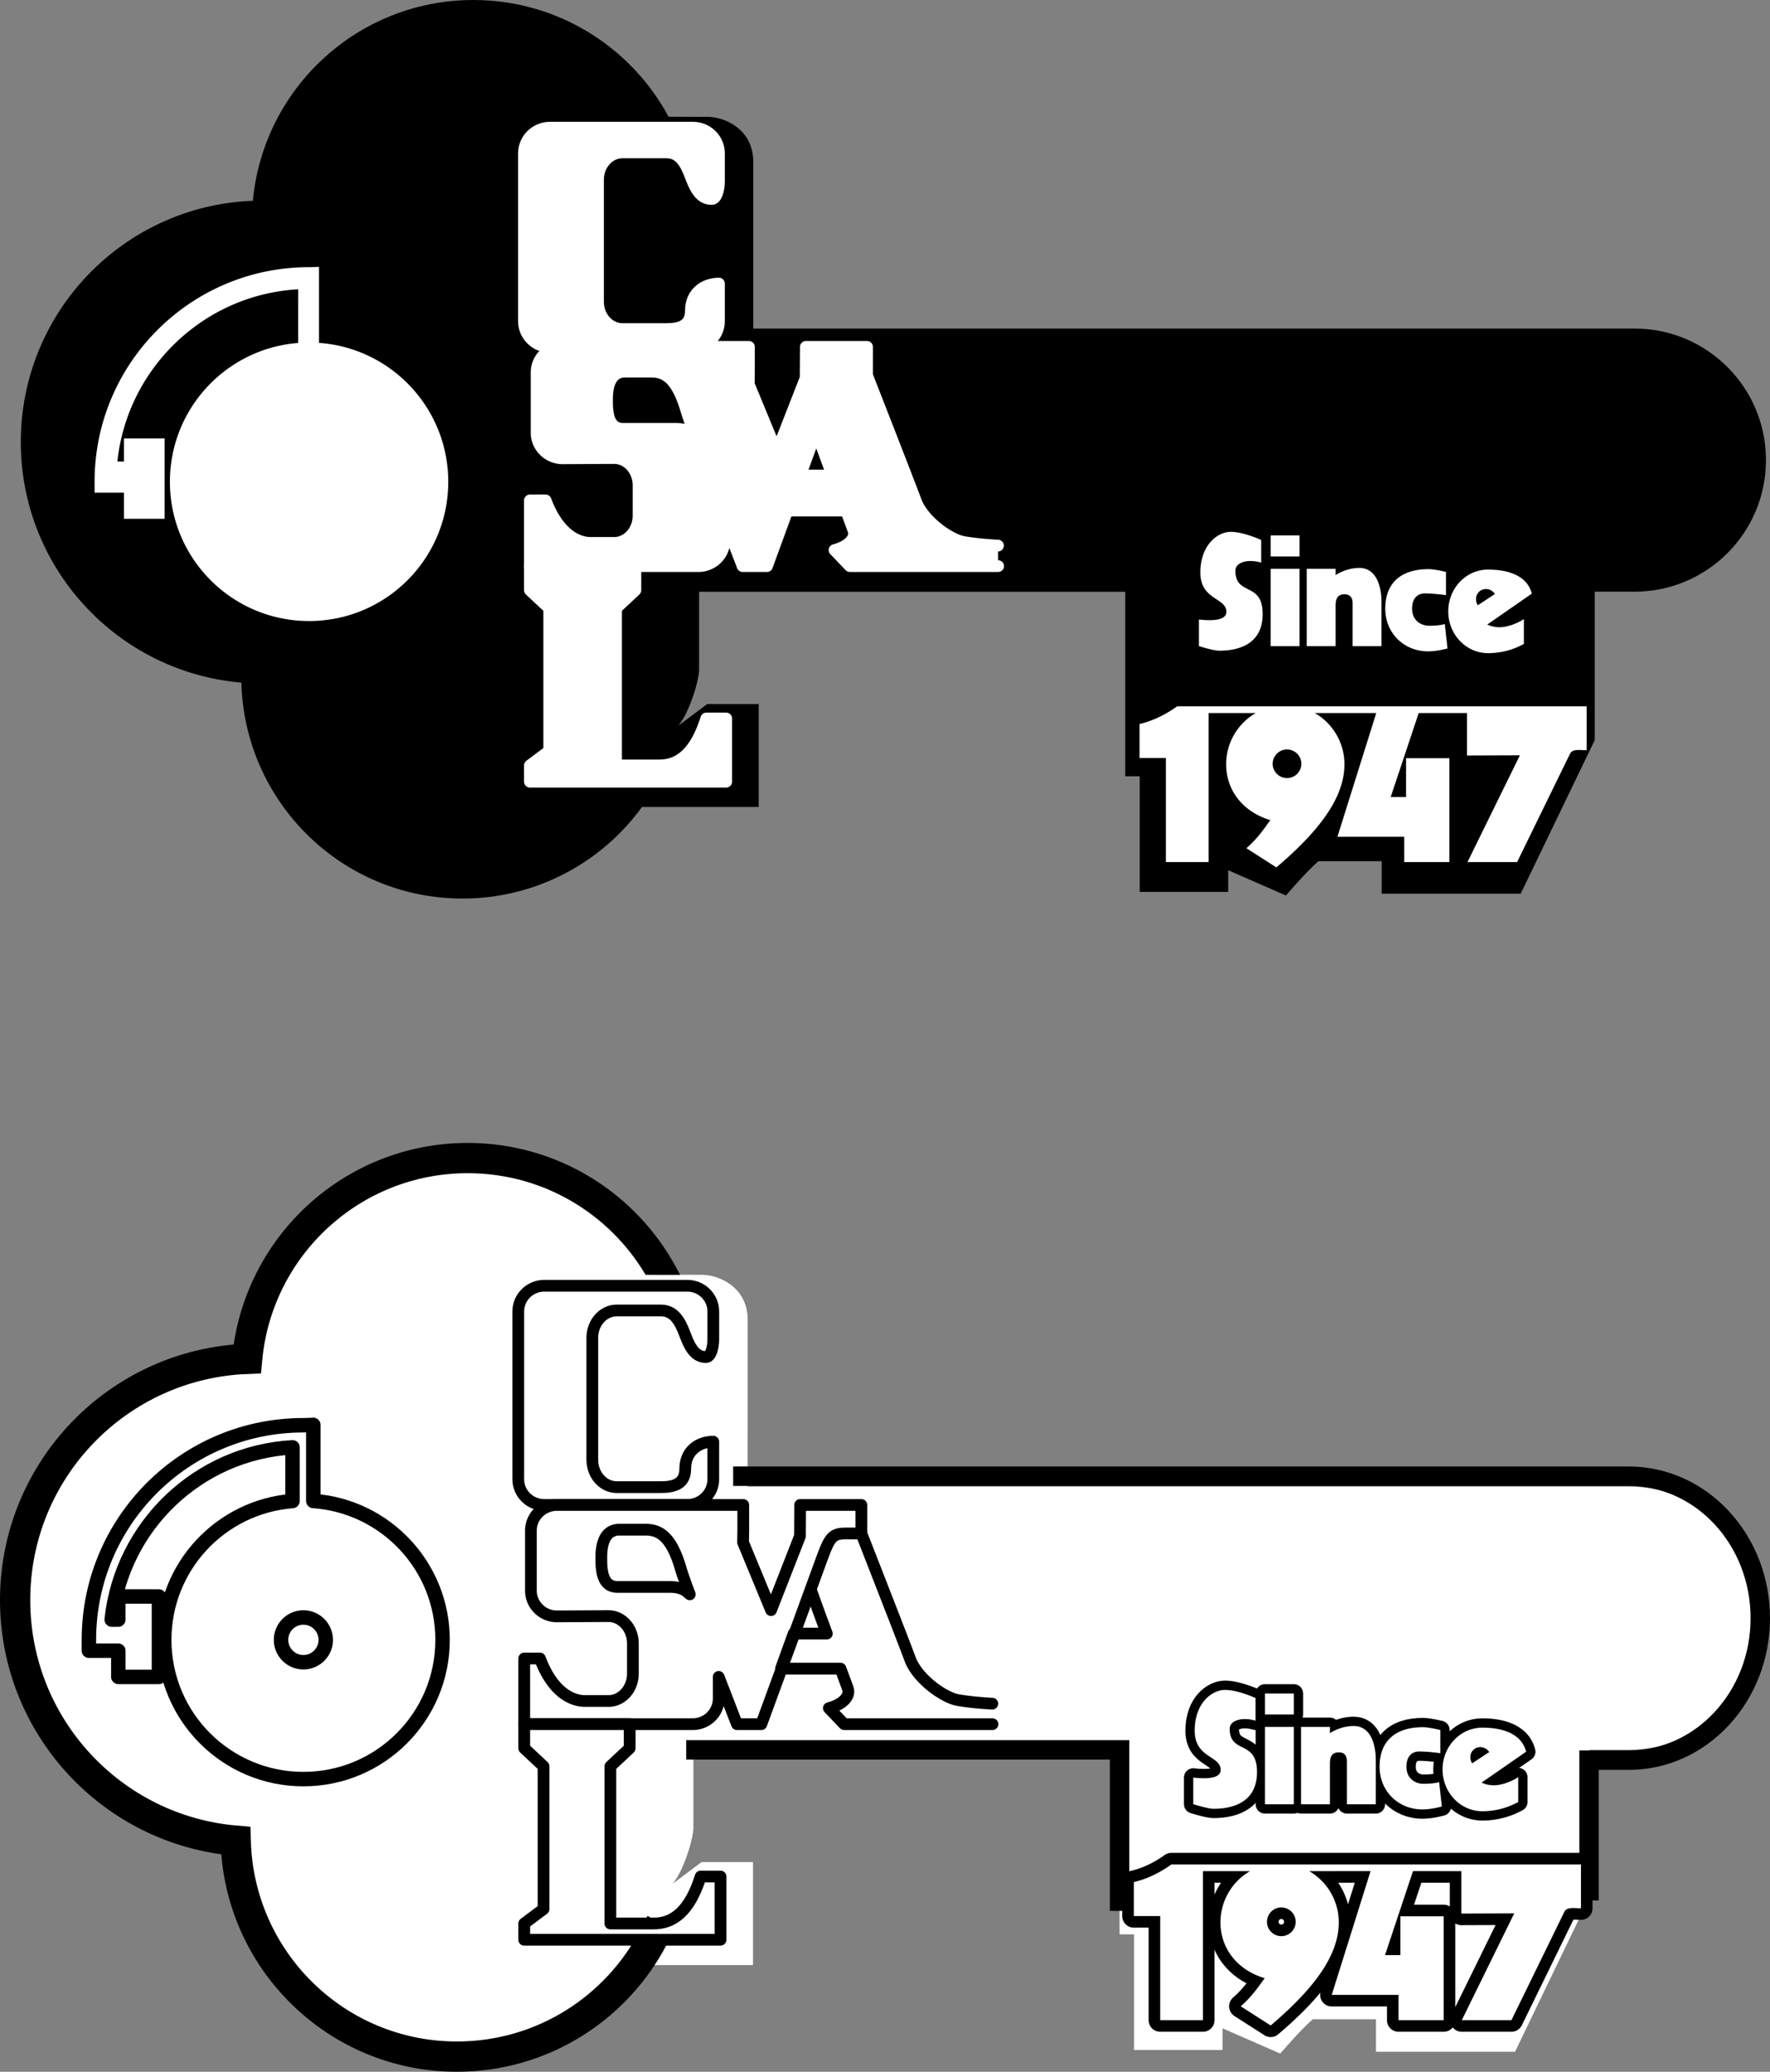 <svg xmlns="http://www.w3.org/2000/svg" width="367.586" height="430.023"><rect width="100%" height="100%" fill="#808080" stroke="none"/><path fill="#fff" d="M132.148 407.879c-8.363 11.508-21.953 19.004-37.265 19.004-25 0-45.29-19.977-45.934-44.82-25.66-2.188-45.808-23.708-45.808-49.934 0-27.035 21.406-49.07 48.191-50.078 2.18-23.387 21.848-41.676 45.8-41.676 17.532 0 32.774 9.809 40.54 24.234 0 0 5.21.02 8.21.02 3 0 9.376 2.25 9.376 9.375v34.562h183c15.086 0 27.312 12.227 27.312 27.313 0 15.086-12.226 27.312-27.312 27.312h-8.25v30.813l-15.375 31.875h-28.875v-6.75h-13.125c-2.625 2.25-6.75 7.125-6.75 7.125l-12-5.25v4.5h-18.375v-24h-3v-38.297h-88.5v16.172c0 2.25-2.063 9-4.313 11.625l6-4.5h10.688v21.375h-24.235"/><path fill="#fff" d="M23.195 336.168c2.067-19.355 17.926-34.656 37.555-35.746l-.004 11.14c-14.902 1.153-26.64 13.614-26.64 28.817 0 15.96 12.94 28.902 28.902 28.902 15.96 0 28.902-12.941 28.902-28.902 0-15.27-11.84-27.774-26.844-28.832v-15.793s-1.12.078-2.058.078c-24.602 0-44.547 19.945-44.547 44.547v2.25h6.11v5.437h8.437V331.38H24.57v4.789h-1.375"/><path fill="none" stroke="#000" stroke-linecap="round" stroke-linejoin="round" stroke-width="3" d="M23.195 336.168c2.067-19.355 17.926-34.656 37.555-35.746l-.004 11.14c-14.902 1.153-26.64 13.614-26.64 28.817 0 15.96 12.94 28.902 28.902 28.902 15.96 0 28.902-12.941 28.902-28.902 0-15.27-11.84-27.774-26.844-28.832v-15.793s-1.12.078-2.058.078c-24.602 0-44.547 19.945-44.547 44.547v2.25h6.11v5.437h8.437V331.38H24.57v4.789zm0 0"/><path fill="#fff" d="M63.008 345.02a4.641 4.641 0 1 0-.001-9.283 4.641 4.641 0 0 0 0 9.283"/><path fill="none" stroke="#000" stroke-linecap="round" stroke-linejoin="round" stroke-width="3" d="M63.008 345.02a4.641 4.641 0 1 0-.001-9.283 4.641 4.641 0 0 0 0 9.283zm0 0"/><path fill="none" stroke="#000" stroke-linecap="square" stroke-width="6.281" d="M135.812 401.906c-7.636 14.832-23.097 24.977-40.93 24.977-25 0-45.288-19.977-45.933-44.82-25.66-2.188-45.808-23.708-45.808-49.934 0-27.035 21.406-49.07 48.191-50.078 2.18-23.387 21.848-41.676 45.8-41.676 17.532 0 32.774 9.809 40.54 24.234"/><path fill="none" stroke="#000" stroke-width="4.031" d="M152.258 306.41h186c15.086 0 27.312 13.195 27.312 29.469 0 16.273-12.226 29.469-27.312 29.469h-8.25v29.12m-97.5 2.161v-33.422h-90"/><path fill="#fff" d="M148.133 307.055c0 2.941-2.418 5.324-5.399 5.324h-29.703c-2.98 0-5.398-2.383-5.398-5.324v-34.852c0-2.937 2.418-5.324 5.398-5.324h29.703c2.98 0 5.399 2.387 5.399 5.324v5.774c0 1.847-.563 3.699-1.5 3.699-2 0-3.188-1.48-4.32-4.543-1.043-2.813-2.274-5.125-5.075-5.125h-9.156c-2.805 0-5.074 2.543-5.074 5.68V303c0 3.137 2.27 5.68 5.074 5.68h9.156c2.801 0 5.074-.692 5.074-3.828 0-3.57 2.633-5.606 5.82-5.606v7.809"/><path fill="#fff" d="m153.047 357.879-3.79-9.805v4.477c0 2.941-2.417 5.328-5.398 5.328h-34.988v-13.633h3.262c2.625 6.973 6.582 8.824 9.387 8.824h4.843c2.801 0 5.074-2.543 5.074-5.68v-6.265c0-3.133-2.273-5.676-5.074-5.676-2.043 0-8.68.051-10.707.051-2.98 0-5.398-2.387-5.398-5.328v-12.469c0-2.941 2.418-5.324 5.398-5.324h38.703v5.18c0 .367-.039 2.59-.039 2.59l5.813 14.054 6-15.351.039-6.473h12.71v5.918h-3.187c-2.812 0-3.375.738-5.062 5.363a98636.271 98636.271 0 0 1-12.524 34.219zm-28.164-34.16c0 3.133.582 5.676 3.387 5.676h10.843c2.801 0 3.582 1.109 4.137 1.535 0 0-1.305-3.387-1.875-5.34-1.992-6.813-4.523-8.082-7.324-8.082h-5.406c-2.805 0-3.762 2.543-3.762 5.68v.53"/><path fill="#fff" d="M178.883 318.297s8.625 22.012 10.125 26.078c1.5 4.07 6.984 7.996 9.937 8.508 3.188.554 7.125.742 7.125.742l.04 4.254h-30.79l-3.187-3.328c2.812-.742 4.5-2.406 3.937-4.07-.144-.434-.73-2.016-1.52-4.13h-12.355l2.625-7.277h6.89c-1.585-4.207-3.327-9.125-3.327-9.125s2.625-6.82 3.375-9.07 1.312-2.582 7.125-2.582m-48.113 39.582v5l-4.012 3.75v32.625h9c4.125 0 7.5-2.625 9.75-9.75h4.125v13.125H108.87v-3.375l4.012-3v-29.625l-4.012-3.75v-5h21.899m150.371.379c3.157 0 4.579 3.152 4.579 7.148v9.098h-6v-8.95c0-1.16-.563-1.824-1.668-1.824-1.106 0-1.856.497-1.856 2.32v8.454h-6V358.44h6v1.309s2.102-1.492 4.946-1.492"/><path fill="none" stroke="#000" stroke-linecap="round" stroke-linejoin="round" stroke-width="3.864" d="M281.14 358.258c3.157 0 4.579 3.152 4.579 7.148v9.098h-6v-8.95c0-1.16-.563-1.824-1.668-1.824-1.106 0-1.856.497-1.856 2.32v8.454h-6V358.44h6v1.309s2.102-1.492 4.946-1.492zm0 0"/><path fill="#fff" stroke="#000" stroke-linecap="round" stroke-linejoin="round" stroke-width="3.864" d="M268.695 358.441v16.063h-6V358.44zm-6-6.933v4.363h6v-4.363zm0 0"/><path fill="#fff" d="M248.11 359.219c0-5.746 3.597-8.45 6.296-8.45 2.703 0 6.34 1.688 6.34 1.688v4.7c-2.887-.848-5.363-.016-5.363 1.667 0 5.367 5.664 2.18 5.664 9.012 0 5.746-4.238 7.605-9.04 7.605-1.19 0-4.198-.957-4.198-.957v-5.523c2.511.293 5.699.281 5.699-1.574 0-3.008-5.399-2.422-5.399-8.168"/><path fill="none" stroke="#000" stroke-linecap="round" stroke-linejoin="round" stroke-width="3.864" d="M248.11 359.219c0-5.746 3.597-8.45 6.296-8.45 2.703 0 6.34 1.688 6.34 1.688v4.7c-2.887-.848-5.363-.016-5.363 1.667 0 5.367 5.664 2.18 5.664 9.012 0 5.746-4.238 7.605-9.04 7.605-1.19 0-4.198-.957-4.198-.957v-5.523c2.511.293 5.699.281 5.699-1.574 0-3.008-5.399-2.422-5.399-8.168zm0 0"/><path fill="#fff" d="m298.871 369.895.563 5.07s-2.114.61-4.012.61c-5.063 0-8.918-3.821-8.918-8.86 0-5.043 2.95-8.207 9.016-8.207 1.261 0 3.601.582 3.601.582v4.82s-2.457-.36-4.351-.36c-1.922 0-2.688 1.434-2.688 3.165 0 2.476 1.86 3.539 3.531 3.539 2.367 0 3.258-.36 3.258-.36"/><path fill="none" stroke="#000" stroke-linecap="round" stroke-linejoin="round" stroke-width="3.864" d="m298.871 369.895.563 5.07s-2.114.61-4.012.61c-5.063 0-8.918-3.821-8.918-8.86 0-5.043 2.95-8.207 9.016-8.207 1.261 0 3.601.582 3.601.582v4.82s-2.457-.36-4.351-.36c-1.922 0-2.688 1.434-2.688 3.165 0 2.476 1.86 3.539 3.531 3.539 2.367 0 3.258-.36 3.258-.36zm0 0"/><path fill="#fff" d="M307.695 370.004c.375.187 1.313.562 2.532.562 1.5 0 3.468-.656 5.07-1.687v5.152a15.333 15.333 0 0 1-7.45 1.918c-4.562 0-8.261-3.883-8.261-8.672 0-4.793 3.7-8.675 8.262-8.675 4.312 0 8.144 1.304 9.097 4.988zm1.582-6.336c-.68-1.027-2.02-1.336-3-.691-.976.644-1.218 2-.543 3.027l3.543-2.336"/><path fill="none" stroke="#000" stroke-linecap="round" stroke-linejoin="round" stroke-width="3.864" d="M307.695 370.004c.375.187 1.313.562 2.532.562 1.5 0 3.468-.656 5.07-1.687v5.152a15.333 15.333 0 0 1-7.45 1.918c-4.562 0-8.261-3.883-8.261-8.672 0-4.793 3.7-8.675 8.262-8.675 4.312 0 8.144 1.304 9.097 4.988zm1.582-6.336c-.68-1.027-2.02-1.336-3-.691-.976.644-1.218 2-.543 3.027zm0 0"/><path fill="#fff" d="M263.121 398.973a2.98 2.98 0 1 1 5.958.005 2.98 2.98 0 0 1-5.958-.005zm30.324-10.594 10.043.004v8.809l10.977-.04-10.887 22.164h10.309l10.984-22.472c.527-1.078 1.961-.75 3.453-.75v-9.102H243.27c-1.493 1.098-4.481 2.922-7.801 3.656v7.06h5.476v21.608h8.875v-30.933h9.785a12.284 12.284 0 0 0-6.144 10.644c0 5.16 3.234 9.79 9.191 11.582-.882 1.11-2.285 3.465-4.984 5.829l6.223 3.98c9.105-7.73 14.14-14.605 14.14-21.39 0-4.551-2.472-8.524-6.148-10.645l12.75-.004-8.063 25.687h13.875v5.25h9.375v-21.562h-9v8.062h-3.187l5.812-17.437"/><path fill="none" stroke="#000" stroke-linecap="round" stroke-linejoin="round" stroke-width="4.811" d="M263.121 398.973a2.98 2.98 0 1 1 5.958.005 2.98 2.98 0 0 1-5.958-.005zm30.324-10.594 10.043.004v8.809l10.977-.04-10.887 22.164h10.309l10.984-22.472c.527-1.078 1.961-.75 3.453-.75v-9.102H243.27c-1.493 1.098-4.481 2.922-7.801 3.656v7.06h5.476v21.608h8.875v-30.933h9.785a12.284 12.284 0 0 0-6.144 10.644c0 5.16 3.234 9.79 9.191 11.582-.882 1.11-2.285 3.465-4.984 5.829l6.223 3.98c9.105-7.73 14.14-14.605 14.14-21.39 0-4.551-2.472-8.524-6.148-10.645l12.75-.004-8.063 25.687h13.875v5.25h9.375v-21.562h-9v8.062h-3.187zm0 0"/><path fill="#fff" d="M281.14 358.258c3.157 0 4.579 3.152 4.579 7.148v9.098h-6v-8.95c0-1.16-.563-1.824-1.668-1.824-1.106 0-1.856.497-1.856 2.32v8.454h-6V358.44h6v1.309s2.102-1.492 4.946-1.492m-12.446.184v16.063h-6V358.44zm-6-6.933v4.363h6v-4.363zm-14.585 7.711c0-5.746 3.597-8.45 6.296-8.45 2.703 0 6.34 1.688 6.34 1.688v4.7c-2.887-.848-5.363-.016-5.363 1.667 0 5.367 5.664 2.18 5.664 9.012 0 5.746-4.238 7.605-9.04 7.605-1.19 0-4.198-.957-4.198-.957v-5.523c2.511.293 5.699.281 5.699-1.574 0-3.008-5.399-2.422-5.399-8.168m50.762 10.676.563 5.07s-2.114.61-4.012.61c-5.063 0-8.918-3.821-8.918-8.86 0-5.043 2.95-8.207 9.016-8.207 1.261 0 3.601.582 3.601.582v4.82s-2.457-.36-4.351-.36c-1.922 0-2.688 1.434-2.688 3.165 0 2.476 1.86 3.539 3.531 3.539 2.367 0 3.258-.36 3.258-.36m8.824.11c.375.187 1.313.562 2.532.562 1.5 0 3.468-.656 5.07-1.687v5.152a15.333 15.333 0 0 1-7.45 1.918c-4.562 0-8.261-3.883-8.261-8.672 0-4.793 3.7-8.675 8.262-8.675 4.312 0 8.144 1.304 9.097 4.988zm1.582-6.336c-.68-1.027-2.02-1.336-3-.691-.976.644-1.218 2-.543 3.027l3.543-2.336m-46.156 35.305a2.98 2.98 0 1 1 5.958.005 2.98 2.98 0 0 1-5.958-.005zm30.324-10.594 10.043.004v8.809l10.977-.04-10.887 22.164h10.309l10.984-22.472c.527-1.078 1.961-.75 3.453-.75v-9.102H243.27c-1.493 1.098-4.481 2.922-7.801 3.656v7.06h5.476v21.608h8.875v-30.933h9.785a12.284 12.284 0 0 0-6.144 10.644c0 5.16 3.234 9.79 9.191 11.582-.882 1.11-2.285 3.465-4.984 5.829l6.223 3.98c9.105-7.73 14.14-14.605 14.14-21.39 0-4.551-2.472-8.524-6.148-10.645l12.75-.004-8.063 25.687h13.875v5.25h9.375v-21.562h-9v8.062h-3.187l5.812-17.437m-138.187-89.938v-24.437c0-7.125-6.375-9.375-9.375-9.375s-14.215-.02-14.215-.02v33.77l23.59.062"/><path fill="#fff" d="M148.133 307.055c0 2.941-2.418 5.324-5.399 5.324h-29.703c-2.98 0-5.398-2.383-5.398-5.324v-34.852c0-2.937 2.418-5.324 5.398-5.324h29.703c2.98 0 5.399 2.387 5.399 5.324v5.774c0 1.847-.563 3.699-1.5 3.699-2 0-3.188-1.48-4.32-4.543-1.043-2.813-2.274-5.125-5.075-5.125h-9.156c-2.805 0-5.074 2.543-5.074 5.68V303c0 3.137 2.27 5.68 5.074 5.68h9.156c2.801 0 5.074-.692 5.074-3.828 0-3.57 2.633-5.606 5.82-5.606v7.809"/><path fill="none" stroke="#000" stroke-linecap="round" stroke-linejoin="round" stroke-width="2.438" d="M148.133 307.055c0 2.941-2.418 5.324-5.399 5.324h-29.703c-2.98 0-5.398-2.383-5.398-5.324v-34.852c0-2.937 2.418-5.324 5.398-5.324h29.703c2.98 0 5.399 2.387 5.399 5.324v5.774c0 1.847-.563 3.699-1.5 3.699-2 0-3.188-1.48-4.32-4.543-1.043-2.813-2.274-5.125-5.075-5.125h-9.156c-2.805 0-5.074 2.543-5.074 5.68V303c0 3.137 2.27 5.68 5.074 5.68h9.156c2.801 0 5.074-.692 5.074-3.828 0-3.57 2.633-5.606 5.82-5.606v7.809zm0 0"/><path fill="#fff" d="m153.047 357.879-3.79-9.805v4.477c0 2.941-2.417 5.328-5.398 5.328h-34.988v-13.633h3.262c2.625 6.973 6.582 8.824 9.387 8.824h4.843c2.801 0 5.074-2.543 5.074-5.68v-6.265c0-3.133-2.273-5.676-5.074-5.676-2.043 0-8.68.051-10.707.051-2.98 0-5.398-2.387-5.398-5.328v-12.469c0-2.941 2.418-5.324 5.398-5.324h38.703v5.18c0 .367-.039 2.59-.039 2.59l5.813 14.054 6-15.351.039-6.473h12.71v5.918h-3.187c-2.812 0-3.375.738-5.062 5.363a98636.271 98636.271 0 0 1-12.524 34.219zm-28.164-34.16c0 3.133.582 5.676 3.387 5.676h10.843c2.801 0 3.582 1.109 4.137 1.535 0 0-1.305-3.387-1.875-5.34-1.992-6.813-4.523-8.082-7.324-8.082h-5.406c-2.805 0-3.762 2.543-3.762 5.68v.53"/><path fill="none" stroke="#000" stroke-linecap="round" stroke-linejoin="round" stroke-width="2.438" d="m153.047 357.879-3.79-9.805v4.477c0 2.941-2.417 5.328-5.398 5.328h-34.988v-13.633h3.262c2.625 6.973 6.582 8.824 9.387 8.824h4.843c2.801 0 5.074-2.543 5.074-5.68v-6.265c0-3.133-2.273-5.676-5.074-5.676-2.043 0-8.68.051-10.707.051-2.98 0-5.398-2.387-5.398-5.328v-12.469c0-2.941 2.418-5.324 5.398-5.324h38.703v5.18c0 .367-.039 2.59-.039 2.59l5.813 14.054 6-15.351.039-6.473h12.71v5.918h-3.187c-2.812 0-3.375.738-5.062 5.363a98636.271 98636.271 0 0 1-12.524 34.219zm-28.164-34.16c0 3.133.582 5.676 3.387 5.676h10.843c2.801 0 3.582 1.109 4.137 1.535 0 0-1.305-3.387-1.875-5.34-1.992-6.813-4.523-8.082-7.324-8.082h-5.406c-2.805 0-3.762 2.543-3.762 5.68zm0 0"/><path fill="none" stroke="#000" stroke-linecap="round" stroke-linejoin="round" stroke-width="2.438" d="M206.11 357.879h-30.79l-3.187-3.328c2.812-.742 4.5-2.406 3.937-4.07-.144-.434-.73-2.016-1.52-4.13h-12.355l2.625-7.277h6.89a575.886 575.886 0 0 1-3.327-9.125m10.5-11.652s8.625 22.012 10.125 26.078c1.5 4.07 6.984 7.996 9.937 8.508 3.188.555 7.125.742 7.125.742"/><path fill="#fff" d="M130.77 357.879v5l-4.012 3.75v32.625h9c4.125 0 7.5-2.625 9.75-9.75h4.125v13.125H108.87v-3.375l4.012-3v-29.625l-4.012-3.75v-5h21.899"/><path fill="none" stroke="#000" stroke-linecap="round" stroke-linejoin="round" stroke-width="2.438" d="M130.77 357.879v5l-4.012 3.75v32.625h9c4.125 0 7.5-2.625 9.75-9.75h4.125v13.125H108.87v-3.375l4.012-3v-29.625l-4.012-3.75v-5zm0 0"/><path d="M133.328 167.504c-8.363 11.508-21.953 19.004-37.266 19.004-25 0-45.289-19.977-45.937-44.82C24.465 139.5 4.32 117.98 4.32 91.753c0-27.035 21.407-49.07 48.192-50.078C54.687 18.289 74.359 0 98.312 0c17.532 0 32.774 9.809 40.536 24.234 0 0 5.214.02 8.214.02s9.375 2.25 9.375 9.375V68.19h183c15.083 0 27.313 12.227 27.313 27.313 0 15.086-12.23 27.312-27.313 27.312h-8.25v30.813l-15.375 31.875h-28.875v-6.75h-13.125c-2.625 2.25-6.75 7.125-6.75 7.125l-12-5.25v4.5h-18.375v-24h-3v-38.297h-88.5v16.172c0 2.25-2.062 9-4.312 11.625l6-4.5h10.687v21.375h-24.234"/><path fill="#fff" d="M24.375 95.793c2.066-19.356 17.922-34.656 37.555-35.746l-.004 11.14c-14.906 1.153-26.64 13.614-26.64 28.817 0 15.96 12.937 28.902 28.901 28.902 15.961 0 28.903-12.941 28.903-28.902 0-15.27-11.844-27.774-26.844-28.832V55.379s-1.121.078-2.059.078c-24.605 0-44.546 19.945-44.546 44.547v2.25h6.109v5.437h8.437V91.004H25.75v4.789h-1.375M149.312 66.68c0 2.941-2.417 5.324-5.402 5.324h-29.7c-2.98 0-5.398-2.383-5.398-5.324V31.828c0-2.941 2.418-5.324 5.399-5.324h29.7c2.984 0 5.401 2.383 5.401 5.324v5.774c0 1.847-.562 3.699-1.5 3.699-2 0-3.187-1.48-4.324-4.543-1.039-2.813-2.27-5.125-5.07-5.125h-9.16c-2.801 0-5.07 2.543-5.07 5.68v25.312c0 3.137 2.269 5.68 5.07 5.68h9.16c2.8 0 5.07-.692 5.07-3.828 0-3.57 2.637-5.606 5.824-5.606v7.809m4.915 50.824-3.79-9.805v4.477c0 2.941-2.417 5.328-5.402 5.328h-34.988V103.87h3.265c2.625 6.973 6.583 8.824 9.383 8.824h4.848c2.8 0 5.07-2.543 5.07-5.68v-6.265c0-3.133-2.27-5.676-5.07-5.676-2.043 0-8.684.051-10.707.051-2.98 0-5.399-2.387-5.399-5.328V77.328c0-2.941 2.418-5.324 5.399-5.324h38.7v5.18c0 .367-.036 2.59-.036 2.59l5.812 14.054 6-15.351.04-6.473h12.71v5.918h-3.187c-2.813 0-3.375.738-5.063 5.363a76044.904 76044.904 0 0 1-12.527 34.219zm-28.165-34.16c0 3.133.583 5.676 3.383 5.676h10.848c2.8 0 3.582 1.109 4.137 1.535 0 0-1.305-3.387-1.875-5.34-1.993-6.813-4.524-8.082-7.325-8.082h-5.41c-2.8 0-3.758 2.543-3.758 5.68v.53"/><path fill="#fff" d="M180.062 77.922s8.625 22.012 10.125 26.078c1.5 4.07 6.98 7.996 9.938 8.508 3.187.554 7.125.742 7.125.742l.035 4.254H176.5l-3.187-3.328c2.812-.742 4.5-2.406 3.937-4.07-.145-.434-.734-2.016-1.52-4.13h-12.355L166 98.7h6.89c-1.585-4.207-3.327-9.125-3.327-9.125s2.625-6.82 3.375-9.07 1.312-2.582 7.125-2.582m-48.113 39.581v5l-4.013 3.75v32.625h9c4.125 0 7.5-2.625 9.75-9.75h4.125v13.125h-40.765v-3.375l4.015-3v-29.625l-4.015-3.75v-5h21.902m150.367.379c3.16 0 4.582 3.152 4.582 7.144v9.102h-6v-8.95c0-1.163-.562-1.824-1.668-1.824-1.105 0-1.855.497-1.855 2.32v8.454h-6v-16.063h6v1.309s2.102-1.492 4.941-1.492m-12.441.183v16.063h-6v-16.063zm-6-6.933v4.363h6v-4.363zm-14.59 7.711c0-5.746 3.602-8.45 6.3-8.45 2.7 0 6.337 1.688 6.337 1.688v4.7c-2.887-.848-5.36-.016-5.36 1.667 0 5.367 5.66 2.18 5.66 9.012 0 5.746-4.234 7.605-9.035 7.605-1.19 0-4.199-.957-4.199-.957v-5.523c2.512.293 5.7.281 5.7-1.574 0-3.008-5.403-2.422-5.403-8.168m50.765 10.676.563 5.07s-2.117.61-4.011.61c-5.063 0-8.918-3.821-8.918-8.86 0-5.043 2.949-8.207 9.011-8.207 1.266 0 3.602.582 3.602.582v4.82s-2.457-.36-4.352-.36c-1.922 0-2.683 1.434-2.683 3.165 0 2.476 1.855 3.539 3.527 3.539 2.367 0 3.262-.36 3.262-.36m8.824.11c.375.187 1.312.562 2.531.562 1.5 0 3.469-.656 5.07-1.687v5.152a15.333 15.333 0 0 1-7.449 1.918c-4.562 0-8.261-3.883-8.261-8.676 0-4.789 3.699-8.671 8.261-8.671 4.309 0 8.145 1.304 9.098 4.988zm1.582-6.336c-.68-1.027-2.02-1.336-3-.691-.977.644-1.219 2-.543 3.027l3.543-2.336M264.3 158.598a2.98 2.98 0 1 1 5.959.005 2.98 2.98 0 0 1-5.958-.005zm30.325-10.594 10.039.004v8.808l10.98-.039-10.886 22.164h10.304l10.985-22.472c.527-1.078 1.965-.75 3.457-.75v-9.102h-85.055c-1.496 1.098-4.48 2.922-7.8 3.656v7.059h5.476v21.61H251v-30.934h9.781a12.28 12.28 0 0 0-6.14 10.644c0 5.16 3.234 9.79 9.187 11.582-.883 1.11-2.281 3.465-4.98 5.829l6.222 3.98c9.106-7.73 14.137-14.605 14.137-21.39 0-4.551-2.473-8.524-6.148-10.645l12.753-.004-8.062 25.687h13.875v5.25H301V157.38h-9v8.062h-3.188l5.813-17.437M149.312 66.68c0 2.941-2.417 5.324-5.402 5.324h-29.7c-2.98 0-5.398-2.383-5.398-5.324V31.828c0-2.941 2.418-5.324 5.399-5.324h29.7c2.984 0 5.401 2.383 5.401 5.324v5.774c0 1.847-.562 3.699-1.5 3.699-2 0-3.187-1.48-4.324-4.543-1.039-2.813-2.27-5.125-5.07-5.125h-9.16c-2.801 0-5.07 2.543-5.07 5.68v25.312c0 3.137 2.269 5.68 5.07 5.68h9.16c2.8 0 5.07-.692 5.07-3.828 0-3.57 2.637-5.606 5.824-5.606v7.809"/><path fill="none" stroke="#fff" stroke-linecap="round" stroke-linejoin="round" stroke-width="2.438" d="M149.312 66.68c0 2.941-2.417 5.324-5.402 5.324h-29.7c-2.98 0-5.398-2.383-5.398-5.324V31.828c0-2.941 2.418-5.324 5.399-5.324h29.7c2.984 0 5.401 2.383 5.401 5.324v5.774c0 1.847-.562 3.699-1.5 3.699-2 0-3.187-1.48-4.324-4.543-1.039-2.813-2.27-5.125-5.07-5.125h-9.16c-2.801 0-5.07 2.543-5.07 5.68v25.312c0 3.137 2.269 5.68 5.07 5.68h9.16c2.8 0 5.07-.692 5.07-3.828 0-3.57 2.637-5.606 5.824-5.606v7.809zm0 0"/><path fill="#fff" d="m154.227 117.504-3.79-9.805v4.477c0 2.941-2.417 5.328-5.402 5.328h-34.988V103.87h3.265c2.625 6.973 6.583 8.824 9.383 8.824h4.848c2.8 0 5.07-2.543 5.07-5.68v-6.265c0-3.133-2.27-5.676-5.07-5.676-2.043 0-8.684.051-10.707.051-2.98 0-5.399-2.387-5.399-5.328V77.328c0-2.941 2.418-5.324 5.399-5.324h38.7v5.18c0 .367-.036 2.59-.036 2.59l5.812 14.054 6-15.351.04-6.473h12.71v5.918h-3.187c-2.813 0-3.375.738-5.063 5.363a76044.904 76044.904 0 0 1-12.527 34.219zm-28.165-34.16c0 3.133.583 5.676 3.383 5.676h10.848c2.8 0 3.582 1.109 4.137 1.535 0 0-1.305-3.387-1.875-5.34-1.993-6.813-4.524-8.082-7.325-8.082h-5.41c-2.8 0-3.758 2.543-3.758 5.68v.53"/><path fill="none" stroke="#fff" stroke-linecap="round" stroke-linejoin="round" stroke-width="2.438" d="m154.227 117.504-3.79-9.805v4.477c0 2.941-2.417 5.328-5.402 5.328h-34.988V103.87h3.265c2.625 6.973 6.583 8.824 9.383 8.824h4.848c2.8 0 5.07-2.543 5.07-5.68v-6.265c0-3.133-2.27-5.676-5.07-5.676-2.043 0-8.684.051-10.707.051-2.98 0-5.399-2.387-5.399-5.328V77.328c0-2.941 2.418-5.324 5.399-5.324h38.7v5.18c0 .367-.036 2.59-.036 2.59l5.812 14.054 6-15.351.04-6.473h12.71v5.918h-3.187c-2.813 0-3.375.738-5.063 5.363a76044.904 76044.904 0 0 1-12.527 34.219zm-28.165-34.16c0 3.133.583 5.676 3.383 5.676h10.848c2.8 0 3.582 1.109 4.137 1.535 0 0-1.305-3.387-1.875-5.34-1.993-6.813-4.524-8.082-7.325-8.082h-5.41c-2.8 0-3.758 2.543-3.758 5.68zm0 0"/><path fill="none" stroke="#fff" stroke-linecap="round" stroke-linejoin="round" stroke-width="2.438" d="M207.285 117.504H176.5l-3.188-3.328c2.813-.742 4.5-2.406 3.938-4.07-.145-.434-.734-2.016-1.52-4.13h-12.355L166 98.7h6.89a581.195 581.195 0 0 1-3.328-9.125m10.5-11.652s8.625 22.012 10.125 26.078c1.5 4.07 6.98 7.996 9.938 8.508 3.187.555 7.125.742 7.125.742"/><path fill="#fff" d="M131.95 117.504v5l-4.013 3.75v32.625h9c4.125 0 7.5-2.625 9.75-9.75h4.125v13.125h-40.765v-3.375l4.015-3v-29.625l-4.015-3.75v-5h21.902"/><path fill="none" stroke="#fff" stroke-linecap="round" stroke-linejoin="round" stroke-width="2.438" d="M131.95 117.504v5l-4.013 3.75v32.625h9c4.125 0 7.5-2.625 9.75-9.75h4.125v13.125h-40.765v-3.375l4.015-3v-29.625l-4.015-3.75v-5zm0 0"/></svg>
